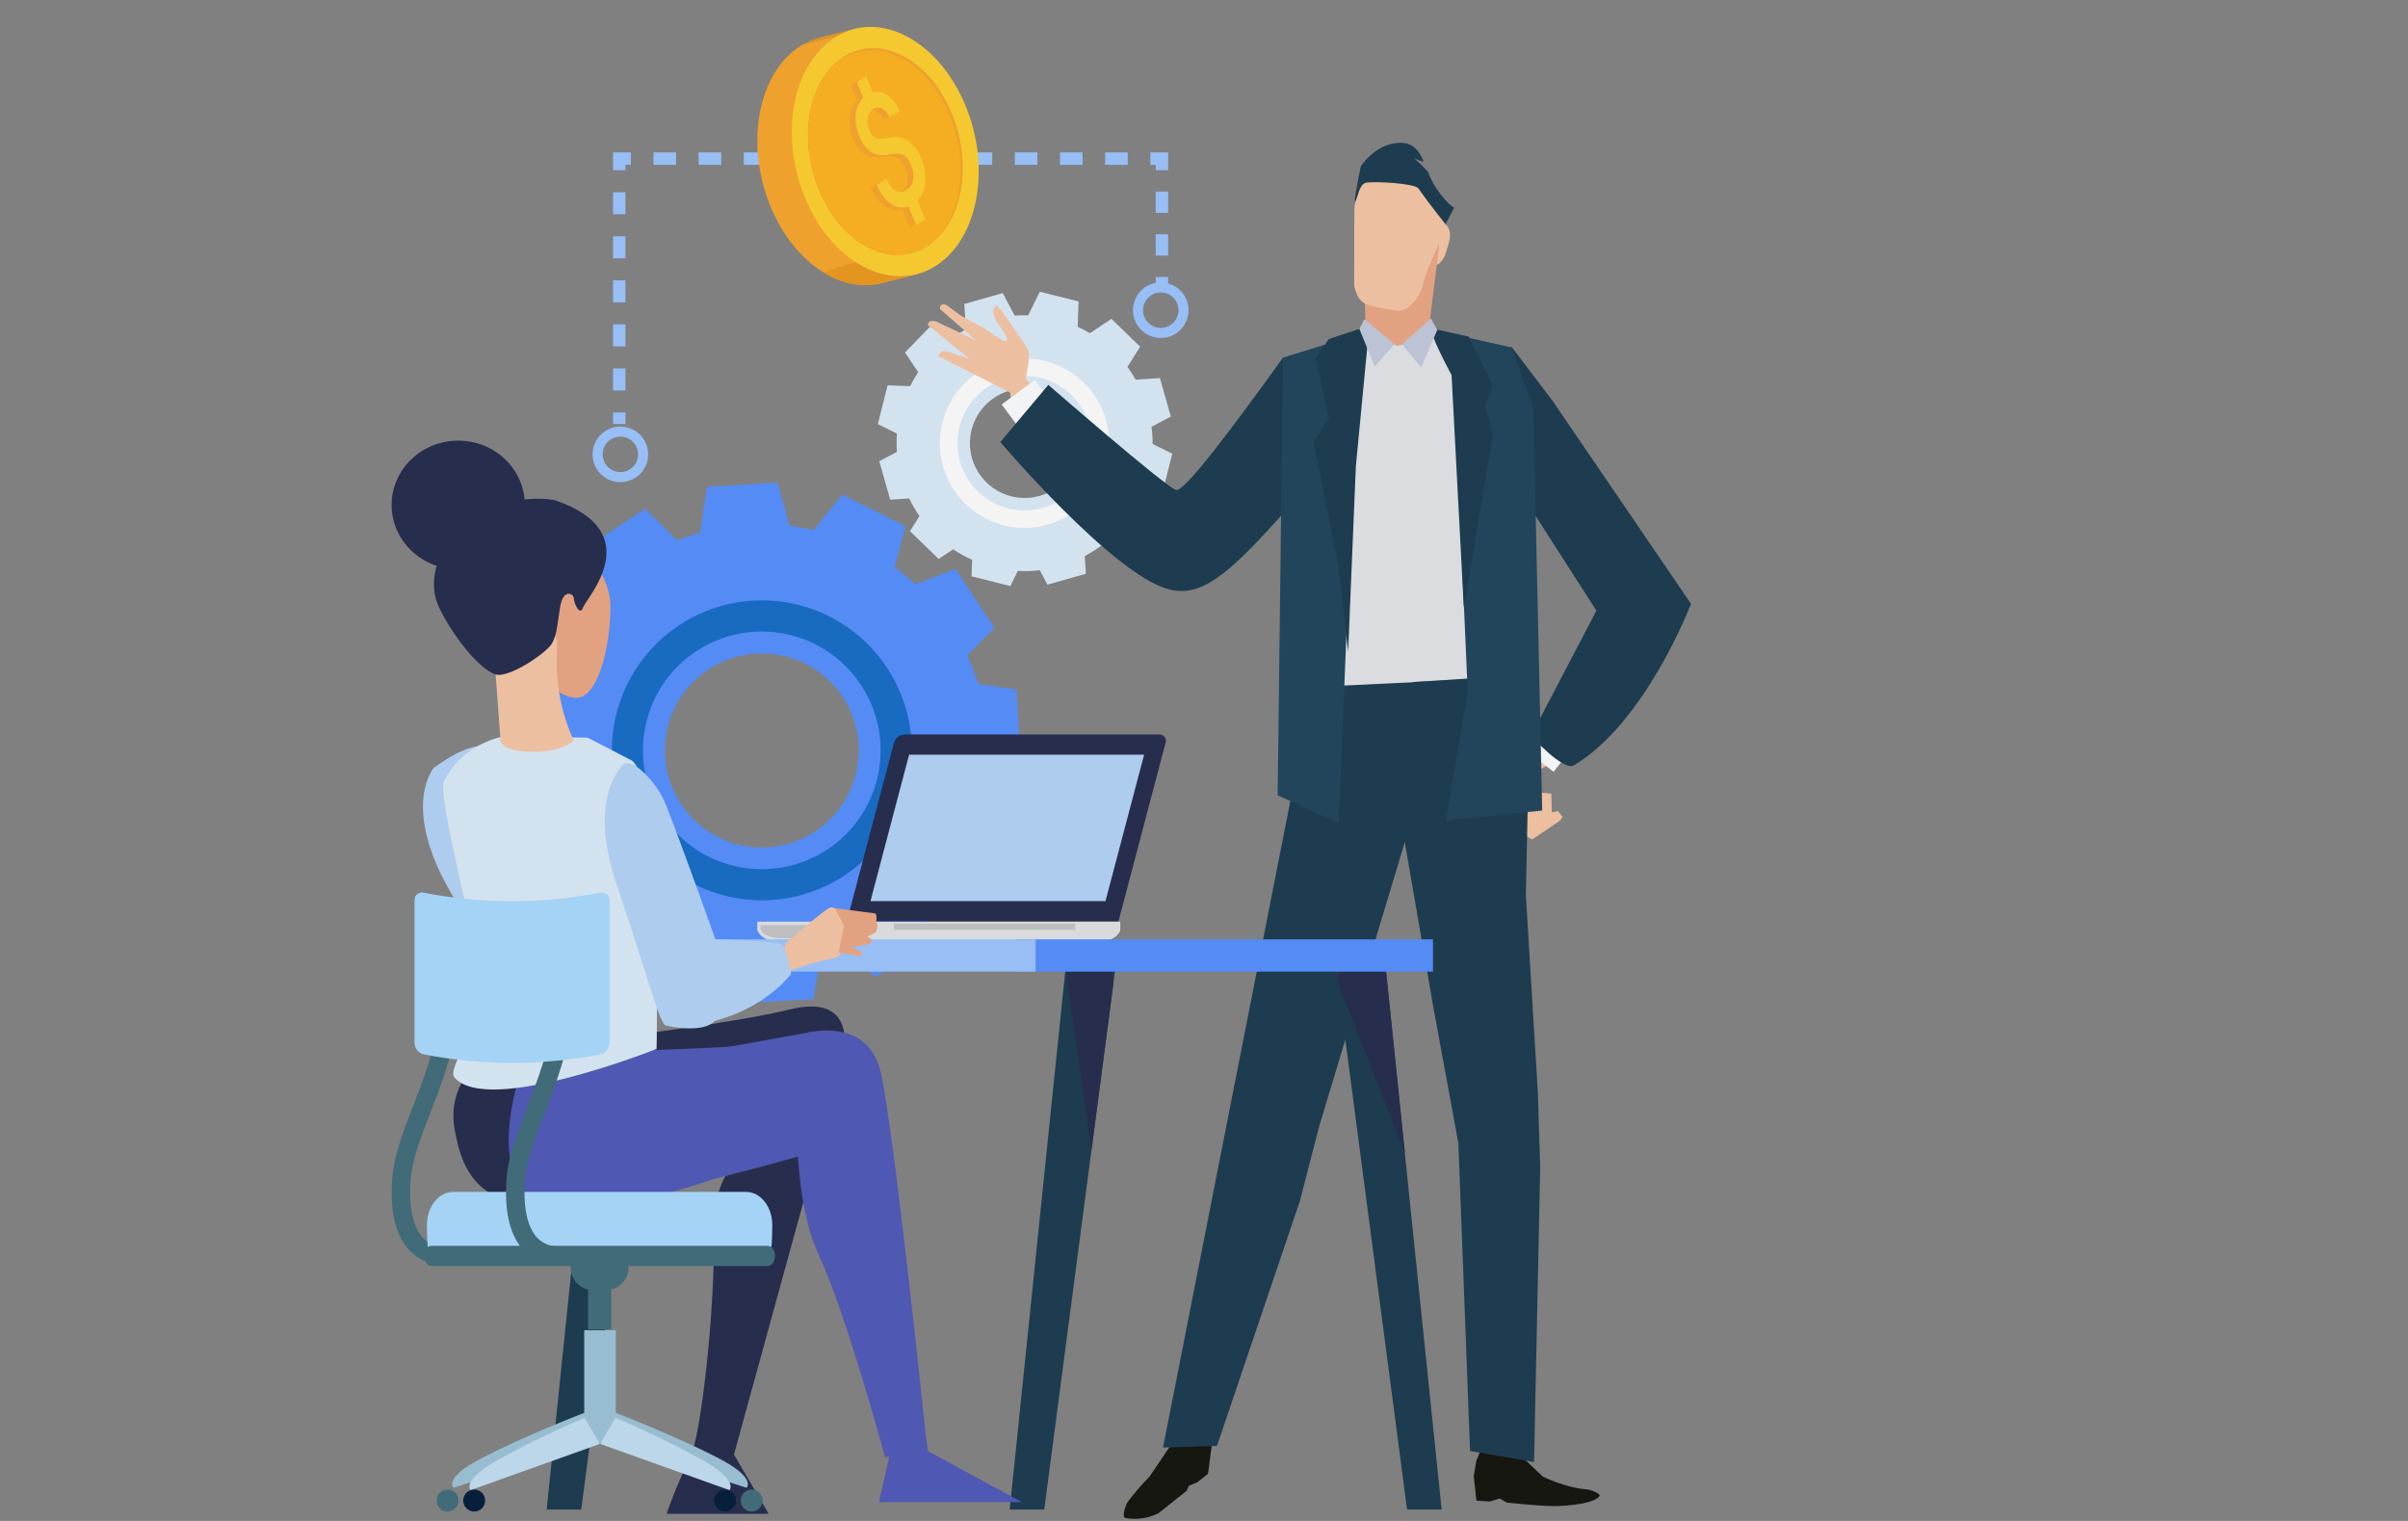 <?xml version="1.0" encoding="UTF-8"?> <svg xmlns="http://www.w3.org/2000/svg" width="1900" height="1200" viewBox="0 0 1900 1200" fill="none"><rect x="0" y="0" width="1900" height="1200" fill="#808080" stroke="none"/><g clip-path="url(#clip0_369_57440)"><path d="M917.255 388.534L924.96 357.927L909.443 350.294C909.468 345.76 909.182 341.229 908.589 336.734L923.839 328.638L915.208 298.299L896.115 299.562C894.13 296.091 891.944 292.74 889.567 289.526L899.603 273.511L876.951 251.553L859.993 262.888C856.863 261.035 853.637 259.348 850.33 257.834L851.042 237.869L820.436 230.164L811.289 248.759C807.728 248.654 804.164 248.744 800.613 249.026L791.2 231.232L760.843 239.862L762.177 259.934C758.809 261.664 755.542 263.583 752.39 265.682L736.037 255.468L714.079 278.12L724.489 293.672C722.137 297.194 720.009 300.861 718.118 304.651L700.324 304.028L692.637 334.635L707.727 342.073C707.379 346.877 707.379 351.7 707.727 356.504L693.776 363.906L702.424 394.263L717.407 393.267C719.718 398.108 722.413 402.755 725.467 407.164L718.012 419.069L740.664 441.027L752.088 433.375C756.829 436.569 761.836 439.349 767.053 441.685L766.59 454.693L797.196 462.416L803.068 450.476C808.858 450.776 814.662 450.58 820.418 449.889L826.468 461.295L856.808 452.664L855.882 438.767C860.811 436.157 865.514 433.139 869.94 429.745L881.613 437.059L903.571 414.407L895.012 401.595C897.641 397.227 899.931 392.664 901.863 387.946L917.255 388.534ZM820.311 391.274C809.287 394.396 797.475 393.016 787.467 387.438C777.459 381.86 770.072 372.54 766.928 361.522C763.803 350.495 765.182 338.679 770.764 328.669C776.347 318.659 785.674 311.275 796.698 308.139C807.722 305.017 819.535 306.397 829.543 311.975C839.551 317.553 846.937 326.873 850.081 337.891C853.197 348.917 851.813 360.73 846.232 370.737C840.651 380.744 831.33 388.13 820.311 391.274Z" fill="#D3E2EF"></path><path d="M790.15 285.348C773.093 290.21 758.665 301.645 750.036 317.141C741.407 332.636 739.284 350.924 744.134 367.984C748.992 385.028 760.416 399.446 775.897 408.074C791.377 416.702 809.649 418.833 826.7 414.001C835.149 411.599 843.043 407.556 849.929 402.103C856.815 396.65 862.559 389.893 866.833 382.218C871.106 374.544 873.825 366.102 874.835 357.376C875.844 348.65 875.124 339.811 872.716 331.364C867.857 314.32 856.433 299.902 840.953 291.274C825.472 282.646 807.201 280.515 790.15 285.348ZM822.981 400.655C816.287 402.561 809.283 403.13 802.369 402.33C795.456 401.529 788.767 399.374 782.687 395.989C776.606 392.603 771.251 388.052 766.929 382.597C762.607 377.142 759.402 370.888 757.497 364.194C753.647 350.673 755.325 336.176 762.162 323.893C769 311.609 780.437 302.544 793.958 298.693C807.479 294.849 821.973 296.532 834.253 303.373C846.533 310.213 855.593 321.652 859.441 335.172C863.281 348.685 861.597 363.171 854.759 375.443C847.922 387.716 836.492 396.772 822.981 400.619V400.655Z" fill="#F4F4F4"></path><path d="M805.346 599.916L802.072 544.184L771.821 539.522C769.453 531.871 766.576 524.387 763.209 517.119L784.562 495.357L753.885 448.736L722.353 460.996C717.165 456.2 711.699 451.714 705.982 447.561L714.381 415.158L664.557 390.121L641.976 418.272C635.713 416.796 629.375 415.661 622.99 414.873L613.558 380.797L557.844 384.053L552.31 420.194C546.234 421.931 540.253 423.986 534.391 426.35L509.035 401.438L462.431 432.134L475.314 465.267C470.557 469.985 466.072 474.969 461.88 480.196L428.853 471.637L403.817 521.461L429.636 542.174C427.546 549.372 425.906 556.694 424.725 564.096L394.475 572.442L397.713 628.174L427.163 632.693C429.104 640.996 431.638 649.149 434.743 657.09L415.169 676.984L445.865 723.605L470.617 713.978C477.084 720.913 484.093 727.321 491.578 733.143L485.35 757.183L535.175 782.219L550.389 763.251C560.085 766.126 570.008 768.167 580.052 769.354L586.191 791.544L641.905 788.305L645.464 765.03C655.395 762.478 665.088 759.073 674.433 754.852L690.715 770.867L737.336 740.189L728.439 717.234C735.36 710.212 741.681 702.623 747.336 694.547L770.949 700.668L795.968 650.844L774.722 633.779C776.831 625.003 778.277 616.081 779.046 607.088L805.346 599.916ZM643.204 656.022C634.811 661.55 625.411 665.37 615.541 667.265C605.671 669.159 595.524 669.091 585.681 667.063C575.837 665.036 566.489 661.089 558.171 655.448C549.854 649.807 542.729 642.583 537.203 634.188C531.672 625.794 527.85 616.393 525.953 606.521C524.057 596.649 524.125 586.501 526.153 576.655C528.181 566.809 532.128 557.46 537.771 549.14C543.413 540.821 550.639 533.695 559.037 528.17C567.432 522.64 576.834 518.818 586.706 516.923C596.579 515.029 606.728 515.098 616.574 517.127C626.42 519.157 635.769 523.106 644.087 528.75C652.406 534.394 659.531 541.622 665.055 550.021C676.19 566.967 680.143 587.64 676.045 607.499C671.948 627.357 660.136 644.777 643.204 655.933V656.022Z" fill="#558BF5"></path><path d="M536.082 493.16C523.1 501.7 511.928 512.714 503.203 525.572C494.478 538.431 488.371 552.882 485.231 568.1C482.092 583.319 481.981 599.007 484.905 614.268C487.829 629.53 493.731 644.066 502.273 657.046C519.523 683.26 546.48 701.549 577.214 707.89C607.948 714.23 639.942 708.103 666.159 690.855C692.373 673.605 710.662 646.648 717.002 615.914C723.343 585.18 717.215 553.186 699.968 526.97C691.43 513.986 680.417 502.811 667.558 494.085C654.7 485.359 640.249 479.251 625.03 476.112C609.81 472.972 594.122 472.862 578.86 475.787C563.598 478.712 549.062 484.616 536.082 493.16ZM652.67 670.303C642.389 677.081 630.873 681.768 618.78 684.095C606.688 686.422 594.255 686.344 582.192 683.865C570.129 681.387 558.673 676.556 548.478 669.649C538.282 662.742 529.547 653.895 522.772 643.611C509.087 622.846 504.211 597.495 509.217 573.134C514.222 548.774 528.699 527.4 549.463 513.713C559.75 506.939 571.271 502.258 583.367 499.937C595.463 497.617 607.898 497.703 619.961 500.19C632.024 502.677 643.479 507.516 653.672 514.432C663.864 521.347 672.593 530.203 679.362 540.493C693.039 561.252 697.911 586.593 692.906 610.943C687.9 635.293 673.427 656.658 652.67 670.338V670.303Z" fill="#196BC1"></path><path d="M597.597 734.3C597.549 734.226 597.507 734.149 597.472 734.068L597.597 727.164H883.943V734.068C883.962 734.144 883.962 734.224 883.943 734.3L883.214 735.581C879.53 741.577 872.929 742.698 865.419 742.698H616.299C608.736 742.698 602.063 741.613 598.504 735.581L597.597 734.3Z" fill="#D8DADC"></path><path d="M666.55 735.458C666.57 735.522 666.57 735.59 666.55 735.654L665.839 736.704C664.741 738.206 663.302 739.426 661.639 740.263H618.114C610.836 740.263 604.484 739.391 600.943 734.533L600.267 733.483C600.21 733.432 600.162 733.372 600.124 733.305V729.906H666.55V735.458Z" fill="#BCBEBF"></path><path d="M848.337 728.75H705.253V733.643H848.337V728.75Z" fill="#BCBEBF"></path><path d="M668.188 726.919L705.306 586.202C705.853 584.338 706.965 582.689 708.488 581.484C710.012 580.279 711.872 579.577 713.812 579.475H914.692C915.519 579.433 916.343 579.596 917.091 579.951C917.838 580.305 918.487 580.84 918.977 581.506C919.467 582.173 919.784 582.951 919.9 583.771C920.015 584.59 919.926 585.425 919.639 586.202L882.52 726.919H668.188Z" fill="#272D4D"></path><path d="M872.27 710.96L902.752 595.422H717.317L686.836 710.96H872.27Z" fill="#AECCED"></path><path d="M1208.92 662.316L1230.51 647.742L1232.94 644.699L1229.35 639.931L1224.42 640.963L1224.05 626.122L1199.94 623.951L1187.28 619.289L1201.96 658.383" fill="#EDBFA1"></path><path d="M1261.01 510.617L1187.59 617.472C1187.59 617.472 1191.79 631.708 1197.71 623.487C1198.42 622.508 1194.15 619.928 1198.96 616.743C1218.17 604.002 1264.01 582.933 1280.1 564.587C1293.66 548.607 1305.48 531.224 1315.35 512.735L1261.01 510.617Z" fill="#EDBFA1"></path><path d="M1222.68 565.218L1202.65 590.805L1225.85 608.967L1245.88 583.38L1222.68 565.218Z" fill="#F1F3F4"></path><path d="M1190.77 374.526L1259.62 481.79L1208.01 580.46C1208.01 580.46 1233.5 608.735 1241.82 603.841C1298.76 569.943 1334.25 476.381 1334.25 476.381L1225.02 316.231L1193 274.077C1152.23 269.094 1178.58 386.092 1190.77 374.526Z" fill="#1E3C4F"></path><path d="M887.681 370.515C887.681 370.515 850.063 347.614 803.335 291.829C787.552 273.002 795.31 293.43 797.997 317.079C800.684 340.727 846.522 375.604 889.727 400.623C927.825 422.706 887.681 370.515 887.681 370.515Z" fill="#EDBFA1"></path><path d="M807.125 306.551C807.125 306.551 814.599 281.23 810.684 274.895C806.769 268.56 791.217 246.424 791.217 246.424L786.751 241.086C786.751 241.086 778.637 243.185 789.295 257.901C799.954 272.617 791.075 268.578 791.075 268.578L776.697 259.182L758.28 249.111L750.628 243.523C750.628 243.523 746.5 239.965 744.863 240.089C740.112 240.267 741.998 244.111 741.998 244.111L770.042 268.524L738.493 253.559C738.493 253.559 734.169 252.367 732.798 254.431C731.428 256.496 732.798 257.083 732.798 257.083L764.828 283.045L747.746 277.297C747.746 277.297 743.475 276.247 742.052 278.169C740.628 280.091 740.041 280.82 740.041 280.82L802.979 312.743L807.125 306.551Z" fill="#EDBFA1"></path><path d="M816.463 299.75L790.367 319.109L805.963 340.132L832.058 320.773L816.463 299.75Z" fill="#F1F3F4"></path><path d="M1077.6 308.221C1077.6 308.221 1081.75 328.097 1009.52 408.367C969.161 453.209 947.487 471.84 921.774 464.846C877.733 452.871 789.278 348.792 789.278 348.792L827.18 303.665C827.18 303.665 917.753 382.548 927.789 386.569C934.106 389.096 973.413 336.158 1012.33 282.188C1012.37 282.187 1072.78 302.758 1077.6 308.221Z" fill="#1E3C4F"></path><path d="M1123.87 194.64C1121.82 201.527 1123.97 208.218 1128.63 209.605C1133.31 210.993 1138.76 206.545 1140.79 199.658L1143.37 191.01C1145.4 184.124 1143.26 177.433 1138.58 176.045C1133.9 174.675 1128.46 179.106 1126.43 185.992L1123.87 194.64Z" fill="#EDBFA1"></path><path d="M1077.6 257.791C1078.1 270.354 1084.34 281.493 1091.41 282.329L1111.41 283.183C1118.53 282.952 1125.64 272.4 1127.32 259.944L1135 198.233C1136.66 185.902 1132.92 160.865 1122.55 153.018C1118.18 149.626 1112.87 147.674 1107.34 147.432C1101.82 147.19 1096.36 148.669 1091.71 151.665C1080.68 158.534 1074.73 183.179 1075.29 195.6C1076.05 216.348 1076.82 237.078 1077.6 257.791Z" fill="#E2A281"></path><path d="M1068.47 225.461C1071.18 237.276 1075.86 240.284 1084.33 241.939C1092.4 243.095 1094.34 244.003 1102.42 245.159C1111 245.942 1120.22 234.963 1122.73 224.642C1126.68 207.613 1136.64 193.929 1140.52 176.918C1143.03 166.722 1139.04 157.344 1126.84 149.301C1115.68 142.184 1102.69 127.948 1090.29 131.685C1076.69 135.973 1068.49 155.974 1068.63 166.562C1068.7 184.16 1068.45 207.88 1068.47 225.461Z" fill="#EDBFA1"></path><path d="M1147.44 163.785L1140.59 176.917C1140.59 176.917 1127.99 161.365 1119.24 148.695C1116.44 144.692 1086.18 143.019 1078.58 144.033C1073.08 144.781 1072.14 151.774 1070.7 155.777C1065.55 170.173 1073.7 131.31 1073.7 131.31C1073.7 131.31 1084.79 113.356 1104.11 112.68C1114.79 112.306 1119.47 118.712 1123.15 126.915C1124.01 128.837 1111.57 123.356 1113.78 123.161C1118.34 126.968 1122.64 131.076 1126.66 135.456C1128.26 139.763 1130.3 143.89 1132.76 147.77C1142.37 162.023 1147.44 163.785 1147.44 163.785Z" fill="#1E3C4F"></path><path d="M956.153 1112.83V1139.99L953.181 1162.78L944.622 1169.58L938.003 1172.23L936.365 1176.16L914.194 1193.83C906.175 1197.92 897.039 1199.28 888.179 1197.7C884.406 1197.14 888.677 1186.61 889.833 1184.95C895.08 1177.92 900.818 1171.27 907.005 1165.04L923.376 1140.84L941.65 1110.73L956.153 1112.83Z" fill="#161711"></path><path d="M1169.9 1140.87L1164.95 1152.19L1162.83 1164.64L1164.95 1183.99L1175.54 1184.64L1183.32 1182.28L1188.8 1185.46C1188.8 1185.46 1218.94 1188.81 1230.11 1188.24C1248.64 1187.26 1258.59 1184.5 1261.93 1180.62C1263.71 1178.45 1254.81 1175.28 1251.97 1175.07C1235.35 1173.97 1217.21 1164.93 1217.21 1164.93L1202.39 1150.82L1198.83 1140.14L1169.9 1140.87Z" fill="#161711"></path><path d="M1016.55 287.294L1080.48 259.891L1102.17 273.023L1141.32 262.951C1141.32 262.951 1187.03 290.301 1191.61 290.301C1196.18 290.301 1190.08 546.024 1190.08 546.024L1074.41 582.573L1030.25 553.657L1016.55 287.294Z" fill="#DADCE0"></path><path d="M1035.84 542.037L917.664 1142.1L960.263 1140.76L1025.75 947.285L1040.68 889.4L1109.63 660.458L1127.07 537.695L1035.84 542.037Z" fill="#1E3C4F"></path><path d="M1159.92 1144.79L1150.73 902.133L1130.54 792.342L1104.45 641.499L1114.9 538.097L1207.62 532.242L1203.96 706.093L1213.42 861.864L1215.29 920.71L1210.43 1153.51L1159.92 1144.79Z" fill="#1E3C4F"></path><path d="M1056.28 649.515L1069.82 319.057L1078.95 261.492L1012.35 282.169L1008.11 627.433L1056.28 649.515Z" fill="#22455C"></path><path d="M1129.19 259.891L1146.94 293.896L1158.1 546.13L1140.77 647.469L1216.86 639.479L1209.87 322.26L1192.78 274.162L1129.19 259.891Z" fill="#22455C"></path><path d="M1056.12 447.116L1036.33 348.18L1048.51 329.905L1037.86 282.715L1048.51 267.5L1080.46 256.859L1069.82 367.967L1063.74 514.094L1056.12 447.116Z" fill="#1E3C4F"></path><path d="M1129.33 259.023C1127.81 263.597 1145.34 295.929 1145.34 295.929L1154.99 479.104L1177.91 343.689L1171.8 319.346L1177.91 304.114L1158.95 265.607L1129.33 259.023Z" fill="#1E3C4F"></path><path d="M1100.25 271.625L1084.7 289.064L1072.6 259.579L1076.44 251.82L1100.25 271.625Z" fill="#BBC3D4"></path><path d="M1129.04 251.258L1106.14 271.65L1121.27 289.818L1134.03 260.404L1129.04 251.258Z" fill="#BBC3D4"></path><path d="M458.606 1191.02H431.345L476.329 755.289H515.868L458.606 1191.02Z" fill="#1E3C4F"></path><path d="M513.234 775.379L495.903 907.342L475.332 765.129L476.329 755.289H510.885L513.234 775.379Z" fill="#272D4D"></path><path d="M823.941 1191.02H796.68L841.664 755.289H881.203L823.941 1191.02Z" fill="#1E3C4F"></path><path d="M878.57 775.379L861.22 907.342L840.65 765.129L841.664 755.289H876.221L878.57 775.379Z" fill="#272D4D"></path><path d="M1110.23 1191.02H1137.51L1092.51 755.289H1052.97L1110.23 1191.02Z" fill="#1E3C4F"></path><path d="M1055.62 775.379L1108.54 909.851L1093.53 765.129L1092.51 755.289H1057.95L1055.62 775.379Z" fill="#272D4D"></path><path d="M1130.68 741.141H801.929V766.604H1130.68V741.141Z" fill="#558BF5"></path><path d="M817.126 741.141H443.819V766.604H817.126V741.141Z" fill="#97BEF5"></path><path d="M385.916 830.404C385.916 830.404 352.106 851.347 358.548 889.997C364.99 928.646 381.093 959.252 456.79 949.572C532.488 939.892 596.903 904.481 596.903 904.481C596.903 904.481 561.474 917.364 563.094 972.1C564.713 1026.84 553.431 1134.76 543.769 1152.46C534.107 1170.17 525.975 1194.35 525.975 1194.35H606.512L579.126 1147.64L664.539 836.809C664.539 836.809 680.643 782.056 622.669 796.541C564.695 811.025 385.916 830.404 385.916 830.404Z" fill="#272D4D"></path><path d="M485.778 842.105L637.154 814.719C637.154 814.719 685.483 801.836 695.146 846.927C706.41 899.491 730.574 1133.59 730.574 1133.59L732.176 1144.88L806.272 1185.14H693.527L701.587 1149.72L633.969 911.271C633.969 911.271 518.021 945.08 479.372 945.08C440.723 945.08 411.753 930.578 411.753 924.137C411.753 917.695 458.357 838.884 485.778 842.105Z" fill="#4F58B2"></path><path d="M621.78 766.594C631.442 762.376 653.809 756.326 659.148 755.739C664.486 755.152 668.81 740.027 665.803 730.364C663.792 723.976 661.799 718.371 658.685 716.538C657.8 716.051 656.789 715.841 655.783 715.936C654.777 716.032 653.822 716.427 653.044 717.072C646.407 721.307 619.822 744.262 619.822 744.262C619.822 744.262 612.117 770.757 621.78 766.594Z" fill="#EDBFA1"></path><path d="M690.626 720.687L658.828 716.523L665.945 730.35L661.71 751.489L679.22 754.514C679.22 754.514 681.64 751.489 678.633 750.279C675.625 749.069 671.373 747.254 671.373 747.254C671.373 747.254 679.825 746.044 683.455 745.475C687.085 744.905 687.69 743.695 687.69 741.916C687.69 740.136 684.131 738.891 684.131 738.891C684.131 738.891 690.768 736.471 691.373 734.674C691.978 732.876 693.153 730.439 691.978 728.624C690.804 726.809 692.441 721.897 690.626 720.687Z" fill="#E2A281"></path><path d="M410.08 848.544C410.08 848.544 371.431 959.669 456.791 953.228C542.15 946.786 619.449 908.119 625.837 901.624C632.225 895.129 625.837 946.733 646.763 991.824C667.689 1036.91 698.366 1149.66 698.366 1149.66L728.955 1148.04L693.526 862.975C693.526 862.975 691.747 818.222 627.492 822.706C558.254 827.546 493.821 829.166 493.821 829.166L410.08 848.544Z" fill="#4F58B2"></path><path d="M418.23 522.288C418.23 522.288 435.259 549.14 453.819 550.563C472.378 551.987 481.702 508.141 481.702 478.46C481.702 448.78 449.174 420.487 446.114 412.016C443.053 403.546 410.525 431.804 410.525 457.25C410.525 482.696 418.23 515.224 418.23 522.288Z" fill="#E2A281"></path><path d="M342.213 605.832C342.213 605.832 316.945 635.121 353.744 700.747C390.542 766.372 407.127 802.619 412.091 802.922C417.056 803.224 442.876 803.331 449.459 792.245C456.043 781.159 461.577 771.568 459.282 765.856C456.987 760.144 402.109 614.106 396.575 600.6C385.293 573.233 349.811 600.725 342.213 605.832Z" fill="#AECCED"></path><path d="M498.661 600.114L463.695 581.999L398.479 580.789C398.479 580.789 364.669 585.611 350.149 617.018C345.167 627.819 377.374 753.003 381.165 774.445C385.987 801.83 351.519 841.903 358.619 850.142C384.848 880.677 518.057 827.596 518.057 827.596C518.057 827.596 522.808 619.492 498.661 600.114Z" fill="#D3E2EF"></path><path d="M492.611 602.538C492.611 602.538 462.36 626.685 486.578 697.952C510.796 769.218 520.387 807.867 525.227 809.077C530.067 810.287 555.478 815.127 563.877 805.518C572.276 795.909 579.589 787.386 578.379 781.354C577.169 775.321 530.068 644.853 524.018 631.579C517.967 618.304 501.063 598.908 492.611 602.538Z" fill="#AECCED"></path><path d="M389.937 516.771L394.777 582.005C394.777 582.005 392.304 591.08 412.892 592.86C440.669 595.28 452.751 584.407 452.751 584.407C442.555 562.13 437.996 537.686 439.477 513.23C441.879 472.072 389.937 516.771 389.937 516.771Z" fill="#EDBFA1"></path><path d="M438.267 394.775C438.267 394.775 402.963 386.305 368.211 412.89C347.676 428.602 335.594 456.379 346.466 479.334C357.338 502.289 381.485 532.468 393.567 532.468C405.65 532.468 432.217 514.353 435.847 507.111C439.477 499.869 439.406 495.028 441.879 479.334C444.353 463.639 452.751 468.462 452.751 472.074C452.751 475.686 457.592 486.576 460.012 479.334C462.432 472.092 511.935 420.203 438.267 394.775Z" fill="#272D4D"></path><path d="M361.555 449.12C390.576 449.12 414.102 426.406 414.102 398.388C414.102 370.37 390.576 347.656 361.555 347.656C332.535 347.656 309.009 370.37 309.009 398.388C309.009 426.406 332.535 449.12 361.555 449.12Z" fill="#272D4D"></path><path d="M545.353 739.433C551.243 742.049 614.609 741.052 617.83 745.874C621.05 750.697 624.271 768.42 624.271 768.42C624.271 768.42 606.477 792.585 569.518 803.848C532.559 815.112 534.089 816.749 516.366 781.303C498.643 745.857 530.869 732.991 545.353 739.433Z" fill="#AECCED"></path><path d="M350.985 998.232C341.741 998.346 332.769 995.102 325.735 989.103C313.048 978.071 307.549 958.426 309.4 930.773C310.645 912.107 317.994 893.21 325.771 873.173C338.885 839.506 353.725 801.337 345.949 750.855L360.38 748.648C368.726 802.992 352.444 844.845 339.383 878.458C331.696 898.228 325.059 915.31 323.956 931.734C322.461 954.173 326.34 970.152 335.184 978C337.831 980.209 340.92 981.828 344.243 982.749C347.567 983.67 351.048 983.87 354.455 983.338L357.391 997.573C355.282 997.997 353.137 998.218 350.985 998.232Z" fill="#416B78"></path><path d="M462.841 1113.98L477.077 1135.63L357.73 1173.85C357.73 1173.85 349.758 1166.24 379.083 1150.94C413.106 1133.09 462.841 1113.98 462.841 1113.98Z" fill="#98BCD0"></path><path d="M484.034 1113.98L469.798 1135.63L589.127 1173.85C589.127 1173.85 597.081 1166.24 567.774 1150.94C533.751 1133.09 484.034 1113.98 484.034 1113.98Z" fill="#98BCD0"></path><path d="M485.902 1049.51H460.972V1138.28H485.902V1049.51Z" fill="#98BCD0"></path><path d="M461.257 1118.53L473.411 1139.21L371.254 1175.69C371.254 1175.69 364.438 1168.41 389.493 1153.8C418.675 1136.77 461.257 1118.53 461.257 1118.53Z" fill="#BCD6EA"></path><path d="M485.618 1118.53L473.482 1139.21L575.621 1175.69C575.621 1175.69 582.437 1168.41 557.382 1153.8C528.2 1136.77 485.618 1118.53 485.618 1118.53Z" fill="#BCD6EA"></path><path d="M382.82 1183.92C382.82 1185.06 382.595 1186.18 382.16 1187.23C381.724 1188.28 381.085 1189.24 380.28 1190.04C379.476 1190.84 378.52 1191.48 377.469 1191.91C376.418 1192.35 375.291 1192.57 374.154 1192.57C373.017 1192.57 371.89 1192.35 370.839 1191.91C369.788 1191.48 368.832 1190.84 368.027 1190.04C367.222 1189.24 366.584 1188.28 366.148 1187.23C365.712 1186.18 365.488 1185.06 365.488 1183.92C365.486 1182.78 365.708 1181.65 366.143 1180.6C366.577 1179.54 367.215 1178.59 368.02 1177.78C368.825 1176.97 369.781 1176.33 370.833 1175.9C371.886 1175.46 373.014 1175.23 374.154 1175.23C375.293 1175.23 376.422 1175.46 377.474 1175.9C378.527 1176.33 379.483 1176.97 380.288 1177.78C381.093 1178.59 381.731 1179.54 382.165 1180.6C382.599 1181.65 382.822 1182.78 382.82 1183.92Z" fill="#081F3C"></path><path d="M580.764 1183.92C580.761 1185.06 580.535 1186.18 580.097 1187.23C579.66 1188.28 579.019 1189.24 578.213 1190.04C577.407 1190.84 576.45 1191.48 575.398 1191.91C574.345 1192.35 573.218 1192.57 572.08 1192.57C570.943 1192.57 569.817 1192.35 568.765 1191.91C567.714 1191.48 566.759 1190.84 565.954 1190.04C565.149 1189.24 564.51 1188.28 564.074 1187.23C563.639 1186.18 563.414 1185.06 563.414 1183.92C563.412 1182.78 563.634 1181.65 564.069 1180.6C564.503 1179.54 565.141 1178.59 565.946 1177.78C566.751 1176.97 567.707 1176.33 568.76 1175.9C569.812 1175.46 570.941 1175.23 572.08 1175.23C574.383 1175.23 576.592 1176.15 578.22 1177.78C579.849 1179.41 580.764 1181.61 580.764 1183.92Z" fill="#081F3C"></path><path d="M361.84 1183.92C361.842 1185.05 361.62 1186.18 361.186 1187.23C360.752 1188.28 360.115 1189.23 359.312 1190.04C358.508 1190.84 357.554 1191.48 356.504 1191.91C355.454 1192.35 354.328 1192.57 353.192 1192.57C352.054 1192.57 350.926 1192.35 349.874 1191.91C348.822 1191.48 347.865 1190.84 347.059 1190.04C346.252 1189.24 345.612 1188.28 345.174 1187.23C344.737 1186.18 344.51 1185.06 344.508 1183.92C344.508 1181.61 345.423 1179.41 347.051 1177.78C348.68 1176.15 350.889 1175.23 353.192 1175.23C354.33 1175.23 355.458 1175.46 356.509 1175.9C357.561 1176.33 358.516 1176.97 359.319 1177.78C360.123 1178.59 360.759 1179.54 361.192 1180.6C361.624 1181.65 361.844 1182.78 361.84 1183.92Z" fill="#416B78"></path><path d="M601.726 1183.92C601.726 1185.06 601.501 1186.18 601.066 1187.23C600.63 1188.28 599.991 1189.24 599.186 1190.04C598.381 1190.84 597.426 1191.48 596.375 1191.91C595.323 1192.35 594.197 1192.57 593.06 1192.57C591.923 1192.57 590.798 1192.35 589.748 1191.91C588.697 1191.48 587.743 1190.84 586.939 1190.04C586.136 1189.23 585.499 1188.28 585.065 1187.23C584.632 1186.18 584.409 1185.05 584.412 1183.92C584.407 1182.78 584.627 1181.65 585.06 1180.6C585.492 1179.54 586.129 1178.59 586.932 1177.78C587.736 1176.97 588.691 1176.33 589.742 1175.9C590.794 1175.46 591.921 1175.23 593.06 1175.23C594.199 1175.23 595.328 1175.46 596.38 1175.9C597.433 1176.33 598.389 1176.97 599.194 1177.78C599.999 1178.59 600.637 1179.54 601.071 1180.6C601.506 1181.65 601.728 1182.78 601.726 1183.92Z" fill="#416B78"></path><path d="M482.237 1016.98H463.997V1048.91H482.237V1016.98Z" fill="#416B78"></path><path d="M495.92 1000.12C495.92 1004.84 494.046 1009.37 490.708 1012.7C487.371 1016.04 482.845 1017.92 478.126 1017.92H468.09C463.371 1017.92 458.845 1016.04 455.508 1012.7C452.17 1009.37 450.296 1004.84 450.296 1000.12C450.296 995.403 452.17 990.877 455.508 987.54C458.845 984.203 463.371 982.328 468.09 982.328H478.126C482.845 982.328 487.371 984.203 490.708 987.54C494.046 990.877 495.92 995.403 495.92 1000.12Z" fill="#416B78"></path><path d="M608.683 983.854C609.11 981.755 609.359 968.64 609.359 966.38C609.359 952.02 600.088 940.383 588.629 940.383H357.587C346.163 940.383 336.875 952.02 336.875 966.38C336.875 968.64 337.106 981.755 337.551 983.854H608.683Z" fill="#A4D3F5"></path><path d="M334.739 990.899C334.739 995.295 337.302 998.871 340.487 998.871H605.765C608.932 998.871 611.495 995.312 611.495 990.899C611.495 986.504 608.932 982.945 605.765 982.945H340.487C337.302 982.945 334.739 986.504 334.739 990.899Z" fill="#416B78"></path><path d="M441.185 998.232C431.935 998.347 422.958 995.104 415.917 989.103C403.23 978.071 397.749 958.426 399.6 930.773C400.828 912.107 408.177 893.21 415.971 873.173C429.067 839.506 443.908 801.337 436.15 750.855L450.563 748.648C458.908 802.992 442.644 844.845 429.583 878.458C421.896 898.228 415.241 915.31 414.156 931.734C412.661 954.173 416.522 970.152 425.366 978C428.017 980.21 431.109 981.829 434.435 982.75C437.761 983.67 441.245 983.871 444.655 983.338L447.573 997.573C445.47 997.997 443.331 998.217 441.185 998.232Z" fill="#416B78"></path><path d="M473.517 831.901C427.611 840.834 380.414 840.834 334.508 831.901C332.477 831.452 330.649 830.349 329.306 828.761C327.962 827.173 327.177 825.188 327.07 823.111V710.099C327.052 709.186 327.249 708.281 327.644 707.457C328.039 706.633 328.621 705.913 329.344 705.355C330.066 704.796 330.91 704.414 331.807 704.24C332.703 704.066 333.629 704.104 334.508 704.351C380.414 713.284 427.611 713.284 473.517 704.351C474.396 704.107 475.319 704.072 476.213 704.248C477.108 704.423 477.949 704.806 478.669 705.364C479.39 705.922 479.97 706.641 480.364 707.463C480.758 708.285 480.954 709.188 480.937 710.099V823.111C480.835 825.187 480.053 827.171 478.712 828.759C477.372 830.348 475.546 831.451 473.517 831.901Z" fill="#A4D3F5"></path><path d="M919.998 262.215C929.649 259.937 935.626 250.267 933.348 240.616C931.07 230.966 921.4 224.988 911.749 227.266C902.098 229.544 896.121 239.214 898.399 248.865C900.677 258.516 910.347 264.493 919.998 262.215Z" stroke="#97BEF5" stroke-width="7.943" stroke-miterlimit="10"></path><path d="M489.496 376.425C499.412 376.425 507.451 368.386 507.451 358.47C507.451 348.554 499.412 340.516 489.496 340.516C479.58 340.516 471.542 348.554 471.542 358.47C471.542 368.386 479.58 376.425 489.496 376.425Z" stroke="#97BEF5" stroke-width="7.943" stroke-miterlimit="10"></path><path d="M916.792 227.636V218.508" stroke="#97BEF5" stroke-width="9.81" stroke-miterlimit="10"></path><path d="M916.792 201.666V142.695" stroke="#97BEF5" stroke-width="9.81" stroke-miterlimit="10" stroke-dasharray="16.84 16.84"></path><path d="M916.792 134.285V125.156H907.663" stroke="#97BEF5" stroke-width="9.81" stroke-miterlimit="10"></path><path d="M889.834 125.156H506.668" stroke="#97BEF5" stroke-width="9.81" stroke-miterlimit="10" stroke-dasharray="17.82 17.82"></path><path d="M497.753 125.156H488.625V134.285" stroke="#97BEF5" stroke-width="9.81" stroke-miterlimit="10"></path><path d="M488.625 151.648V316.726" stroke="#97BEF5" stroke-width="9.81" stroke-miterlimit="10" stroke-dasharray="17.38 17.38"></path><path d="M488.625 325.414V334.543" stroke="#97BEF5" stroke-width="9.81" stroke-miterlimit="10"></path><path d="M651.105 46.291L678.33 39.422C705.111 32.66 735.699 52.785 750.86 89.353C768.192 131.134 758.796 178.591 729.88 195.318L702.655 202.187C731.553 185.442 740.948 138.003 723.617 96.221C708.474 59.654 677.885 39.529 651.105 46.291Z" fill="#F5C82F"></path><path d="M718.688 199.886L691.445 206.754C695.374 205.752 699.146 204.213 702.655 202.181L729.88 195.312C726.383 197.355 722.615 198.894 718.688 199.886Z" fill="#F5C82F"></path><path d="M651.105 46.283L678.33 39.414C674.412 40.407 670.651 41.94 667.155 43.969L639.912 50.856C643.41 48.813 647.178 47.274 651.105 46.283Z" fill="#F5AE21"></path><path d="M718.688 199.891L691.444 206.759C664.753 213.503 634.093 193.396 618.933 156.828C601.601 115.047 610.996 67.59 639.912 50.863L667.155 43.977C638.239 60.721 628.826 108.179 646.158 149.96C661.319 186.527 691.907 206.67 718.688 199.891Z" fill="#F5AE21"></path><path d="M722.869 216.508L695.644 223.376C663.294 231.544 626.371 207.254 608.06 163.107C587.152 112.66 598.505 55.38 633.417 35.183L660.643 28.297C625.748 48.511 614.377 105.791 635.303 156.238C653.596 200.386 690.537 224.675 722.869 216.508Z" fill="#EFA12D"></path><path d="M660.643 28.296C695.555 8.1 740.717 32.602 761.714 83.049C782.712 133.496 771.288 190.776 736.375 210.99C701.463 231.205 656.301 206.702 635.303 156.237C614.306 105.773 625.748 48.511 660.643 28.296ZM729.88 195.314C758.796 178.587 768.191 131.13 750.86 89.349C733.528 47.567 696.053 27.246 667.226 43.973C638.4 60.7 628.897 108.175 646.229 149.956C663.561 191.737 701.036 212.058 729.862 195.314" fill="#F5C82F"></path><path d="M667.155 43.979C696.053 27.253 733.546 47.538 750.789 89.355C768.032 131.171 758.725 178.593 729.809 195.32C700.894 212.047 663.419 191.761 646.176 149.962C628.933 108.163 638.24 60.759 667.155 43.979Z" fill="#F5AE21"></path><path d="M646.977 29.65L674.22 22.781C669.48 23.992 664.93 25.848 660.696 28.297L633.471 35.184C637.694 32.722 642.24 30.86 646.977 29.65Z" fill="#E4951F"></path><path d="M667.155 43.977C662.235 46.875 657.848 50.594 654.183 54.974C657.518 51.316 661.388 48.184 665.661 45.685C694.576 28.941 732.051 49.244 749.294 91.043C763.672 125.76 759.615 164.356 741.251 186.029C760.825 164.676 765.558 124.994 750.771 89.352C733.546 47.553 696.053 27.25 667.155 43.977Z" fill="#EFA12D"></path><path d="M695.644 223.376L722.869 216.508C707.086 220.494 690.199 216.721 674.825 206.703L649.646 214.889C664.468 223.928 680.554 227.184 695.644 223.376Z" fill="#E4951F"></path><path d="M678.632 62.359L683.864 74.993C685.786 74.38 687.828 74.242 689.815 74.592C691.802 74.943 693.674 75.77 695.27 77.004C699.548 80.305 702.881 84.675 704.932 89.674L697.05 94.247C695.914 91.434 693.881 89.076 691.266 87.538C690.193 86.972 688.989 86.699 687.776 86.749C686.563 86.799 685.385 87.17 684.362 87.823C683.134 88.537 682.084 89.519 681.289 90.697C680.494 91.874 679.975 93.215 679.771 94.621C679.234 98.068 679.729 101.597 681.195 104.763C681.688 105.99 682.334 107.15 683.117 108.215C683.789 109.133 684.621 109.923 685.572 110.546C687.351 111.756 690.412 111.917 694.469 110.991C696.331 110.516 698.23 110.201 700.146 110.048C704.665 109.746 709.143 111.078 712.762 113.803C716.778 117.028 719.852 121.275 721.659 126.099C724.383 132.33 725.602 139.114 725.218 145.904C724.737 152.15 722.709 156.83 719.079 159.908L725.378 175.104L718.029 179.357L711.961 164.766C709.665 165.598 707.197 165.846 704.781 165.489C702.365 165.132 700.075 164.18 698.117 162.719C693.645 159.694 689.944 154.682 687.013 147.683L694.612 143.288C696.729 147.915 699.114 150.922 701.729 152.345C703.102 153.031 704.635 153.335 706.165 153.226C707.696 153.116 709.17 152.597 710.431 151.723C711.849 150.912 713.066 149.792 713.99 148.446C714.915 147.099 715.523 145.561 715.769 143.946C716.378 139.991 715.809 135.943 714.132 132.309C713.576 130.928 712.897 129.6 712.103 128.341C711.483 127.315 710.722 126.381 709.844 125.565C707.299 123.269 703.74 122.593 699.167 123.536L697.387 123.857C692.508 125.02 687.373 124.388 682.921 122.077C679.053 119.859 675.928 115.855 673.543 110.066C671.06 104.511 669.984 98.43 670.411 92.361C670.696 87.35 672.856 82.63 676.461 79.139L671.266 66.683L678.632 62.359Z" fill="#EFA12D"></path><path d="M683.384 60.43L688.722 73.064C690.639 72.456 692.674 72.322 694.654 72.672C696.634 73.022 698.5 73.846 700.092 75.074C704.382 78.373 707.727 82.742 709.79 87.744L701.89 92.317C700.753 89.505 698.72 87.147 696.107 85.609C695.033 85.042 693.829 84.77 692.616 84.82C691.403 84.87 690.225 85.24 689.202 85.893C687.971 86.606 686.917 87.587 686.119 88.764C685.321 89.941 684.8 91.284 684.594 92.691C684.069 96.14 684.571 99.667 686.035 102.834C686.525 104.062 687.171 105.222 687.957 106.286C688.629 107.203 689.461 107.993 690.412 108.617C692.287 109.803 695.252 109.951 699.31 109.062C701.171 108.586 703.07 108.271 704.986 108.118C709.501 107.804 713.978 109.138 717.584 111.873C721.604 115.095 724.678 119.343 726.482 124.169C729.214 130.397 730.434 137.184 730.04 143.974C729.56 150.22 727.513 154.9 723.901 157.96L730.183 173.157L722.851 177.427L716.801 162.836C714.502 163.669 712.032 163.919 709.612 163.561C707.193 163.204 704.9 162.252 702.939 160.79C698.467 157.765 694.766 152.753 691.836 145.753L699.434 141.358C701.552 145.967 703.936 148.992 706.552 150.398C707.918 151.092 709.448 151.403 710.977 151.296C712.507 151.19 713.978 150.67 715.235 149.793C716.656 148.981 717.874 147.858 718.799 146.508C719.723 145.158 720.33 143.617 720.574 141.999C721.174 138.041 720.599 133.995 718.919 130.361C718.368 128.981 717.695 127.653 716.908 126.393C716.277 125.38 715.518 124.453 714.648 123.635C712.104 121.322 708.527 120.664 703.972 121.607L702.192 121.927C696.409 122.959 691.516 122.39 687.725 120.147C683.935 117.905 680.75 113.937 678.348 108.154C675.856 102.602 674.78 96.519 675.216 90.449C675.503 85.442 677.655 80.725 681.248 77.228L676.07 64.772L683.384 60.43Z" fill="#F5C82F"></path></g><defs><clipPath id="clip0_369_57440"><rect width="1025.11" height="1177.04" fill="white" transform="translate(309 21.219)"></rect></clipPath></defs></svg> 